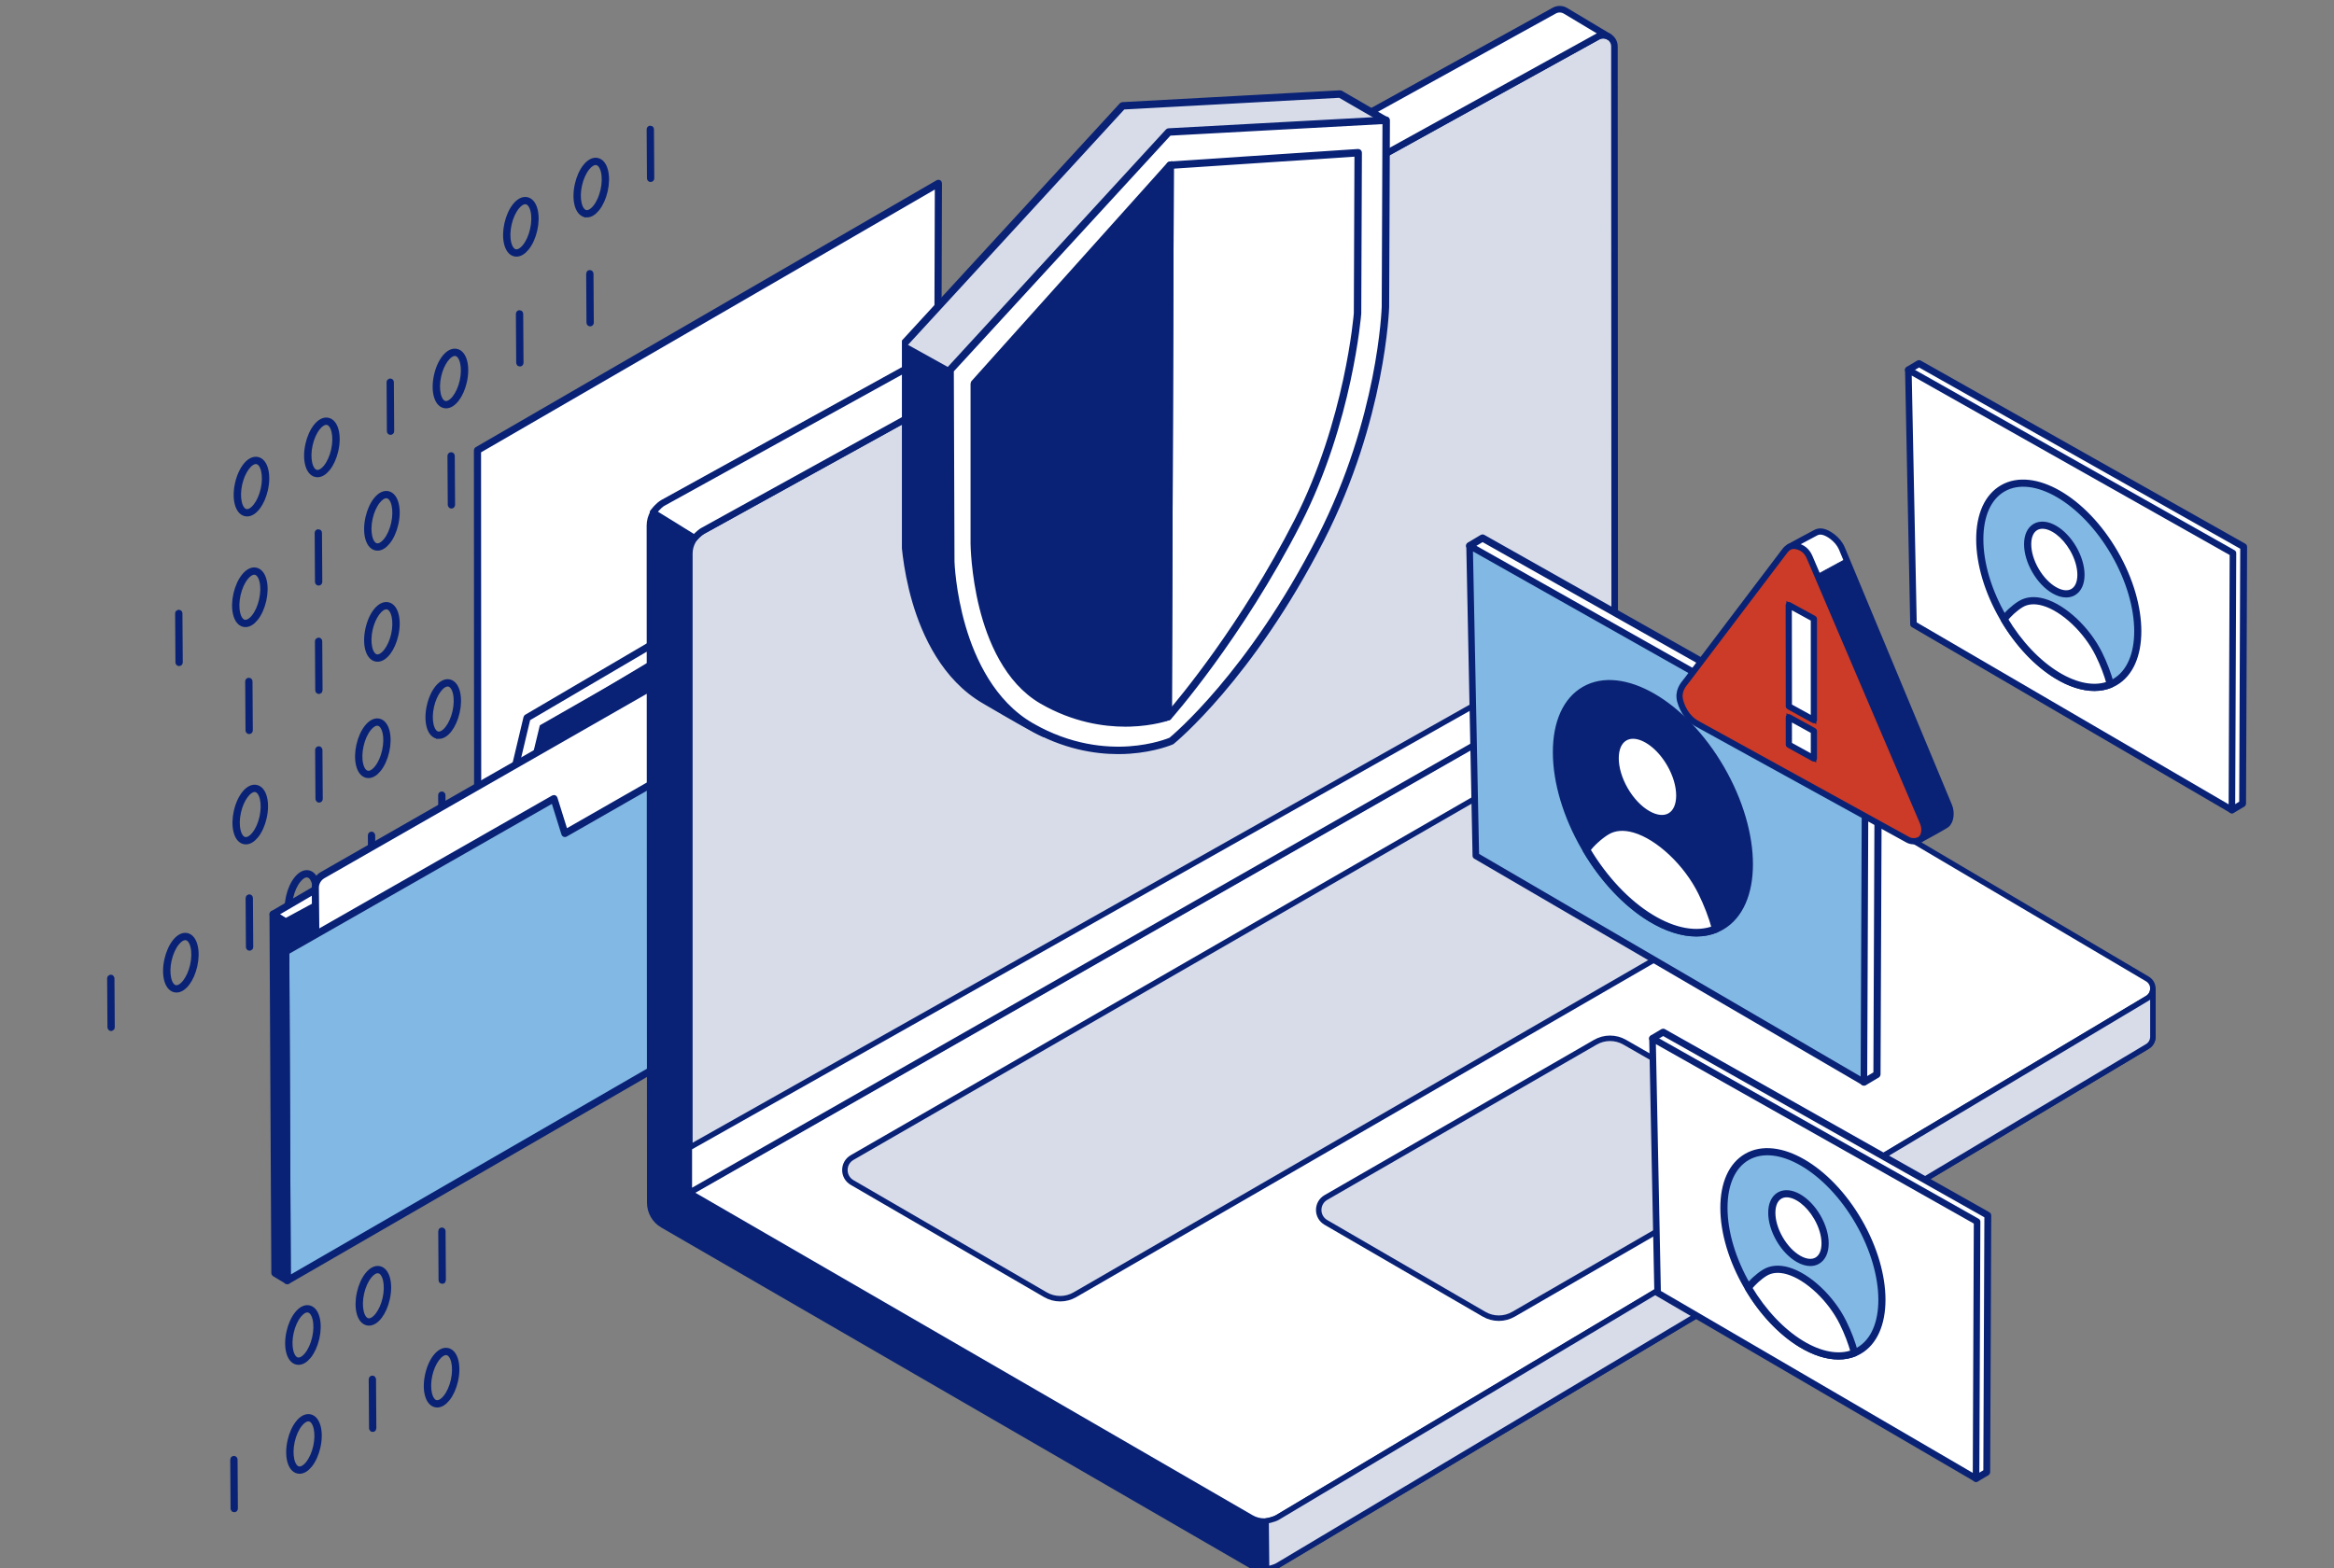 <svg width="427" height="287" viewBox="0 0 427 287" fill="none" xmlns="http://www.w3.org/2000/svg">
<rect x="0" y="0" width="427" height="287" fill="#808080" stroke="none"/>
<g clip-path="url(#clip0_4064_5192)">
<path d="M119.03 32.807H119.031C119.076 32.807 119.119 32.789 119.15 32.757C119.182 32.725 119.199 32.682 119.199 32.637L119.141 23.665C119.141 23.621 119.123 23.578 119.091 23.546C119.06 23.515 119.017 23.497 118.972 23.497H118.971C118.926 23.497 118.883 23.515 118.851 23.547C118.82 23.579 118.802 23.622 118.803 23.667L118.86 32.639C118.86 32.684 118.878 32.727 118.91 32.758C118.942 32.79 118.985 32.807 119.03 32.807ZM107.371 39.29C107.978 39.29 108.619 38.904 109.207 38.176C109.869 37.356 110.395 36.191 110.686 34.894C110.979 33.596 111.003 32.318 110.757 31.294C110.5 30.228 109.976 29.555 109.283 29.399C108.59 29.243 107.828 29.626 107.139 30.479C106.477 31.299 105.952 32.464 105.66 33.761C105.038 36.525 105.654 38.938 107.064 39.255C107.165 39.278 107.268 39.29 107.371 39.289V39.29ZM108.975 29.704C109.054 29.704 109.132 29.712 109.208 29.73C109.769 29.856 110.202 30.439 110.427 31.373C110.662 32.348 110.637 33.571 110.356 34.819C110.075 36.066 109.574 37.183 108.944 37.963C108.34 38.71 107.699 39.052 107.138 38.925C105.955 38.659 105.429 36.328 105.99 33.836C106.271 32.589 106.773 31.472 107.403 30.692C107.924 30.047 108.473 29.704 108.975 29.704ZM94.488 46.464C95.095 46.464 95.736 46.078 96.324 45.35C96.986 44.531 97.512 43.365 97.803 42.068C98.096 40.771 98.12 39.492 97.874 38.468C97.617 37.403 97.093 36.73 96.4 36.574C95.707 36.418 94.945 36.801 94.256 37.654C93.594 38.473 93.069 39.639 92.777 40.936C92.484 42.233 92.46 43.511 92.707 44.536C92.964 45.601 93.487 46.274 94.18 46.43C94.281 46.453 94.385 46.464 94.488 46.464ZM96.092 36.878C96.171 36.878 96.249 36.887 96.325 36.904C96.886 37.031 97.319 37.614 97.544 38.548C97.779 39.522 97.754 40.746 97.473 41.993C97.192 43.241 96.691 44.357 96.061 45.138C95.457 45.884 94.816 46.226 94.255 46.1C93.694 45.974 93.261 45.39 93.036 44.456C92.801 43.482 92.826 42.258 93.107 41.011C93.388 39.763 93.89 38.647 94.52 37.867C95.041 37.221 95.59 36.878 96.092 36.878ZM107.966 59.224H107.967C108.012 59.224 108.055 59.206 108.087 59.174C108.118 59.142 108.136 59.099 108.135 59.054L108.078 50.082C108.078 50.038 108.06 49.995 108.028 49.963C107.996 49.932 107.953 49.914 107.909 49.914H107.907C107.862 49.914 107.82 49.932 107.788 49.964C107.757 49.996 107.739 50.039 107.739 50.084L107.797 59.056C107.797 59.101 107.815 59.143 107.847 59.175C107.878 59.206 107.921 59.224 107.966 59.224ZM95.108 66.574H95.109C95.154 66.574 95.197 66.556 95.228 66.524C95.26 66.492 95.277 66.449 95.277 66.404L95.219 57.432C95.219 57.387 95.201 57.345 95.169 57.313C95.138 57.282 95.095 57.264 95.05 57.264H95.049C95.004 57.264 94.961 57.282 94.93 57.314C94.898 57.346 94.88 57.389 94.881 57.434L94.938 66.406C94.939 66.45 94.957 66.493 94.988 66.525C95.02 66.556 95.063 66.574 95.108 66.574ZM81.608 74.228C82.934 74.228 84.345 72.394 84.922 69.832C85.544 67.068 84.927 64.655 83.518 64.338C82.108 64.02 80.517 65.936 79.895 68.7C79.273 71.463 79.889 73.876 81.299 74.194C81.4 74.217 81.504 74.228 81.608 74.228ZM83.215 64.643C83.292 64.642 83.369 64.651 83.444 64.668C84.627 64.934 85.153 67.265 84.591 69.757C84.03 72.25 82.555 74.129 81.373 73.863C80.19 73.597 79.664 71.266 80.225 68.774C80.751 66.44 82.077 64.643 83.215 64.643ZM58.086 86.835C58.693 86.835 59.334 86.449 59.922 85.721C60.584 84.902 61.11 83.736 61.402 82.439C62.024 79.675 61.407 77.262 59.998 76.945C59.304 76.789 58.543 77.172 57.854 78.025C57.192 78.844 56.667 80.01 56.375 81.307C55.753 84.07 56.369 86.484 57.779 86.801C57.88 86.824 57.983 86.835 58.086 86.835ZM59.69 77.249C59.769 77.249 59.847 77.258 59.924 77.275C61.107 77.541 61.633 79.872 61.071 82.364C60.791 83.612 60.289 84.728 59.659 85.508C59.055 86.255 58.415 86.597 57.853 86.471C56.67 86.204 56.144 83.874 56.705 81.381C56.986 80.134 57.488 79.017 58.118 78.237C58.639 77.592 59.189 77.249 59.69 77.249ZM45.205 94.01C46.531 94.01 47.941 92.176 48.518 89.613C49.141 86.85 48.524 84.437 47.115 84.119C45.704 83.802 44.114 85.718 43.491 88.481C42.869 91.245 43.486 93.658 44.895 93.975C44.997 93.998 45.101 94.01 45.205 94.01ZM46.812 84.424C46.888 84.424 46.965 84.433 47.04 84.45C48.224 84.716 48.749 87.047 48.188 89.539C47.627 92.031 46.153 93.912 44.969 93.645C43.786 93.379 43.261 91.048 43.822 88.556C44.347 86.222 45.673 84.424 46.812 84.424ZM44.98 154.024C45.586 154.024 46.227 153.638 46.815 152.91C47.477 152.091 48.003 150.925 48.295 149.628C48.917 146.865 48.3 144.451 46.891 144.134C45.484 143.817 43.89 145.733 43.268 148.496C42.976 149.793 42.951 151.072 43.198 152.096C43.455 153.161 43.978 153.834 44.672 153.99C44.773 154.013 44.876 154.024 44.98 154.024ZM46.588 144.439C46.665 144.439 46.742 144.447 46.817 144.464C48 144.731 48.526 147.061 47.964 149.554C47.684 150.801 47.182 151.918 46.552 152.697C45.948 153.444 45.308 153.786 44.746 153.66C44.185 153.534 43.752 152.95 43.527 152.016C43.292 151.042 43.317 149.818 43.598 148.57C44.124 146.237 45.45 144.439 46.588 144.439ZM69.07 120.594C70.396 120.594 71.806 118.761 72.383 116.198C73.005 113.434 72.389 111.021 70.979 110.704C69.57 110.387 67.978 112.303 67.356 115.066C66.734 117.829 67.35 120.243 68.76 120.56C68.862 120.583 68.966 120.594 69.07 120.594ZM70.676 111.009C70.753 111.009 70.83 111.017 70.905 111.034C72.088 111.301 72.614 113.631 72.053 116.124C71.492 118.616 70.017 120.496 68.834 120.23C67.651 119.963 67.125 117.633 67.686 115.14C68.212 112.806 69.538 111.009 70.676 111.009ZM69.068 100.268C69.674 100.268 70.315 99.882 70.903 99.154C71.566 98.335 72.091 97.169 72.383 95.872C73.005 93.108 72.389 90.695 70.979 90.378C70.286 90.222 69.525 90.605 68.836 91.458C68.174 92.277 67.648 93.443 67.356 94.74C66.734 97.504 67.35 99.917 68.76 100.234C68.861 100.257 68.964 100.268 69.068 100.268ZM70.672 90.682C70.751 90.682 70.829 90.691 70.905 90.708C72.088 90.975 72.614 93.305 72.053 95.797C71.772 97.045 71.27 98.161 70.64 98.941C70.037 99.688 69.395 100.03 68.834 99.904C67.651 99.637 67.125 97.307 67.686 94.814C67.967 93.567 68.469 92.451 69.099 91.67C69.62 91.025 70.17 90.682 70.672 90.682ZM44.907 114.261C45.513 114.261 46.154 113.875 46.742 113.147C47.404 112.328 47.93 111.162 48.222 109.865C48.514 108.568 48.539 107.289 48.292 106.265C48.035 105.2 47.511 104.527 46.818 104.371C46.125 104.215 45.363 104.598 44.674 105.45C44.012 106.27 43.487 107.436 43.195 108.733C42.903 110.03 42.878 111.308 43.125 112.332C43.382 113.398 43.905 114.071 44.599 114.227C44.7 114.25 44.803 114.261 44.907 114.261ZM46.51 104.675C46.589 104.675 46.667 104.684 46.744 104.701C47.304 104.827 47.737 105.411 47.963 106.344C48.198 107.319 48.172 108.543 47.891 109.79C47.611 111.038 47.109 112.154 46.479 112.934C45.876 113.681 45.235 114.023 44.673 113.897C44.112 113.77 43.679 113.187 43.454 112.253C43.219 111.278 43.244 110.055 43.525 108.807C43.806 107.56 44.308 106.443 44.938 105.663C45.459 105.018 46.009 104.675 46.51 104.675ZM32.288 181.135C33.614 181.135 35.025 179.301 35.602 176.739C35.894 175.441 35.919 174.163 35.672 173.139C35.415 172.073 34.892 171.401 34.198 171.244C33.505 171.088 32.744 171.472 32.055 172.324C31.392 173.144 30.867 174.31 30.575 175.607C29.953 178.37 30.57 180.783 31.979 181.101C32.081 181.124 32.184 181.135 32.288 181.135ZM33.89 171.549C33.969 171.549 34.047 171.558 34.124 171.575C34.685 171.701 35.118 172.285 35.343 173.218C35.578 174.193 35.553 175.417 35.272 176.664C34.71 179.157 33.237 181.037 32.053 180.77C30.87 180.504 30.344 178.173 30.905 175.681C31.186 174.434 31.688 173.317 32.318 172.537C32.839 171.892 33.389 171.549 33.89 171.549ZM71.448 79.082H71.449C71.494 79.081 71.537 79.063 71.568 79.031C71.6 78.999 71.617 78.956 71.617 78.911L71.559 69.94C71.559 69.895 71.541 69.852 71.509 69.82C71.478 69.789 71.435 69.771 71.39 69.771H71.389C71.344 69.772 71.301 69.79 71.269 69.822C71.238 69.854 71.22 69.897 71.221 69.942L71.278 78.913C71.278 78.958 71.296 79.001 71.328 79.032C71.36 79.064 71.403 79.082 71.448 79.082ZM82.587 92.566H82.588C82.633 92.566 82.676 92.548 82.707 92.516C82.739 92.484 82.756 92.441 82.756 92.396L82.698 83.424C82.698 83.331 82.629 83.259 82.528 83.256C82.483 83.256 82.44 83.274 82.409 83.306C82.377 83.338 82.36 83.381 82.36 83.426L82.418 92.398C82.418 92.442 82.436 92.485 82.467 92.517C82.499 92.548 82.542 92.566 82.587 92.566ZM58.294 106.66H58.295C58.34 106.66 58.383 106.642 58.414 106.61C58.446 106.578 58.463 106.535 58.463 106.49L58.405 97.518C58.405 97.474 58.387 97.431 58.355 97.399C58.324 97.368 58.281 97.35 58.236 97.35H58.235C58.19 97.35 58.147 97.368 58.115 97.4C58.084 97.432 58.066 97.475 58.067 97.52L58.124 106.492C58.125 106.537 58.142 106.58 58.174 106.611C58.206 106.643 58.249 106.66 58.294 106.66ZM32.766 121.392H32.767C32.812 121.392 32.854 121.374 32.886 121.342C32.917 121.31 32.935 121.267 32.935 121.222L32.877 112.251C32.877 112.206 32.859 112.163 32.827 112.131C32.795 112.1 32.753 112.082 32.708 112.082H32.707C32.662 112.083 32.619 112.101 32.587 112.133C32.556 112.165 32.538 112.208 32.539 112.253L32.596 121.224C32.596 121.269 32.614 121.312 32.646 121.343C32.678 121.375 32.721 121.392 32.766 121.392ZM45.584 133.835H45.585C45.63 133.835 45.673 133.817 45.705 133.785C45.736 133.753 45.754 133.71 45.753 133.665L45.696 124.693C45.695 124.649 45.678 124.606 45.646 124.574C45.614 124.543 45.571 124.525 45.526 124.525H45.525C45.48 124.526 45.437 124.544 45.406 124.576C45.374 124.608 45.357 124.651 45.357 124.696L45.415 133.667C45.415 133.712 45.433 133.755 45.465 133.786C45.496 133.818 45.539 133.835 45.584 133.835ZM58.343 126.495H58.345C58.389 126.494 58.432 126.476 58.464 126.444C58.495 126.412 58.513 126.369 58.513 126.324L58.455 117.353C58.455 117.259 58.386 117.183 58.285 117.184C58.24 117.185 58.197 117.203 58.165 117.235C58.134 117.267 58.116 117.31 58.117 117.355L58.174 126.326C58.174 126.371 58.192 126.414 58.224 126.445C58.256 126.477 58.299 126.495 58.343 126.495ZM58.38 146.376H58.381C58.426 146.376 58.469 146.357 58.5 146.326C58.532 146.294 58.549 146.25 58.549 146.206L58.492 137.234C58.491 137.189 58.473 137.146 58.442 137.115C58.41 137.083 58.367 137.066 58.322 137.066H58.321C58.276 137.066 58.233 137.084 58.202 137.116C58.17 137.148 58.153 137.191 58.153 137.236L58.211 146.208C58.211 146.252 58.229 146.295 58.26 146.327C58.292 146.358 58.335 146.376 58.38 146.376ZM45.659 173.48H45.66C45.705 173.479 45.748 173.461 45.78 173.429C45.811 173.397 45.829 173.354 45.828 173.309L45.771 164.338C45.771 164.293 45.753 164.25 45.721 164.219C45.689 164.187 45.646 164.169 45.602 164.169H45.6C45.556 164.17 45.513 164.188 45.481 164.22C45.45 164.252 45.432 164.295 45.432 164.34L45.49 173.311C45.49 173.356 45.508 173.399 45.54 173.43C45.572 173.462 45.614 173.48 45.659 173.48ZM20.327 188.176H20.328C20.373 188.175 20.416 188.157 20.447 188.125C20.479 188.093 20.496 188.05 20.496 188.005L20.439 179.034C20.438 178.989 20.42 178.946 20.389 178.915C20.357 178.883 20.314 178.865 20.269 178.865H20.268C20.223 178.866 20.18 178.884 20.149 178.916C20.117 178.948 20.1 178.991 20.1 179.036L20.157 188.007C20.158 188.052 20.176 188.095 20.207 188.126C20.239 188.158 20.282 188.176 20.327 188.176ZM91.949 128.234H91.95C91.995 128.234 92.038 128.216 92.07 128.184C92.101 128.152 92.118 128.109 92.118 128.064L92.061 119.092C92.06 119.047 92.043 119.005 92.011 118.973C91.979 118.941 91.936 118.924 91.891 118.924H91.89C91.845 118.924 91.802 118.942 91.771 118.974C91.739 119.006 91.722 119.049 91.722 119.094L91.78 128.066C91.78 128.11 91.798 128.153 91.83 128.185C91.861 128.216 91.904 128.234 91.949 128.234ZM80.293 134.717C81.619 134.717 83.029 132.883 83.606 130.32C83.898 129.023 83.923 127.744 83.676 126.72C83.419 125.655 82.896 124.982 82.202 124.826C80.796 124.509 79.201 126.424 78.579 129.188C77.957 131.951 78.574 134.365 79.983 134.682C80.085 134.705 80.189 134.716 80.293 134.716V134.717ZM81.899 125.131C81.976 125.131 82.053 125.139 82.128 125.156C82.689 125.283 83.122 125.866 83.347 126.8C83.582 127.774 83.556 128.998 83.276 130.246C82.715 132.738 81.243 134.618 80.057 134.352C78.874 134.085 78.348 131.755 78.909 129.262C79.435 126.929 80.761 125.131 81.899 125.131ZM67.408 141.891C68.014 141.891 68.655 141.505 69.243 140.777C69.905 139.957 70.431 138.792 70.723 137.495C71.015 136.197 71.04 134.919 70.793 133.895C70.536 132.829 70.012 132.157 69.319 132C68.625 131.844 67.864 132.228 67.175 133.08C66.513 133.9 65.988 135.066 65.696 136.362C65.404 137.659 65.379 138.938 65.626 139.962C65.883 141.028 66.406 141.7 67.1 141.857C67.201 141.879 67.304 141.891 67.408 141.891ZM69.011 132.305C69.09 132.305 69.168 132.313 69.245 132.331C69.805 132.457 70.239 133.041 70.463 133.974C70.698 134.949 70.673 136.173 70.392 137.42C70.112 138.667 69.61 139.784 68.98 140.564C68.376 141.311 67.736 141.653 67.174 141.526C66.613 141.4 66.18 140.816 65.955 139.883C65.72 138.908 65.745 137.685 66.026 136.437C66.307 135.19 66.809 134.073 67.439 133.293C67.96 132.648 68.51 132.305 69.011 132.305ZM80.885 154.651H80.887C80.932 154.65 80.975 154.632 81.006 154.6C81.038 154.568 81.055 154.525 81.055 154.48L80.997 145.509C80.997 145.464 80.979 145.421 80.947 145.39C80.916 145.358 80.873 145.341 80.828 145.341H80.827C80.782 145.341 80.739 145.359 80.707 145.391C80.676 145.423 80.658 145.466 80.659 145.511L80.716 154.482C80.716 154.527 80.734 154.57 80.766 154.601C80.798 154.633 80.841 154.651 80.885 154.651ZM68.027 162.001H68.028C68.073 162 68.116 161.982 68.147 161.95C68.179 161.918 68.197 161.875 68.196 161.83L68.139 152.859C68.138 152.814 68.12 152.771 68.089 152.74C68.057 152.708 68.014 152.691 67.969 152.691H67.968C67.923 152.691 67.88 152.709 67.849 152.741C67.817 152.773 67.8 152.816 67.8 152.861L67.858 161.832C67.858 161.877 67.876 161.92 67.907 161.951C67.939 161.983 67.982 162.001 68.027 162.001ZM54.528 169.655C55.854 169.655 57.264 167.821 57.841 165.258C58.133 163.961 58.158 162.683 57.911 161.658C57.654 160.593 57.131 159.92 56.437 159.764C55.745 159.608 54.983 159.991 54.294 160.844C53.632 161.663 53.106 162.829 52.814 164.126C52.522 165.423 52.497 166.702 52.744 167.726C53.001 168.791 53.525 169.464 54.218 169.62C54.32 169.643 54.424 169.655 54.528 169.655ZM56.13 160.069C56.209 160.069 56.287 160.077 56.363 160.094C56.924 160.221 57.357 160.804 57.582 161.738C57.817 162.713 57.792 163.936 57.511 165.184C56.95 167.676 55.477 169.556 54.292 169.29C53.731 169.164 53.298 168.58 53.074 167.646C52.839 166.672 52.864 165.448 53.145 164.201C53.425 162.953 53.927 161.837 54.557 161.057C55.078 160.411 55.628 160.068 56.13 160.068V160.069ZM80.61 174.901C81.216 174.901 81.858 174.515 82.446 173.787C83.108 172.968 83.633 171.802 83.925 170.505C84.218 169.208 84.242 167.93 83.995 166.905C83.738 165.84 83.215 165.167 82.521 165.011C81.114 164.694 79.521 166.609 78.898 169.373C78.606 170.67 78.582 171.949 78.828 172.973C79.085 174.038 79.609 174.711 80.302 174.867C80.403 174.89 80.507 174.901 80.61 174.901ZM82.218 165.316C82.295 165.316 82.372 165.325 82.447 165.341C83.008 165.468 83.441 166.051 83.666 166.985C83.901 167.96 83.876 169.183 83.595 170.431C83.314 171.678 82.812 172.795 82.182 173.575C81.579 174.322 80.938 174.663 80.377 174.537C79.816 174.411 79.383 173.827 79.157 172.894C78.922 171.919 78.948 170.695 79.229 169.448C79.754 167.114 81.08 165.316 82.218 165.316V165.316ZM67.727 182.076C68.333 182.076 68.974 181.69 69.562 180.962C70.225 180.142 70.75 178.977 71.042 177.68C71.334 176.382 71.359 175.104 71.112 174.08C70.855 173.014 70.332 172.342 69.638 172.185C68.946 172.029 68.184 172.413 67.495 173.265C66.833 174.085 66.307 175.25 66.015 176.547C65.723 177.844 65.698 179.123 65.945 180.147C66.202 181.213 66.726 181.885 67.419 182.042C67.52 182.064 67.623 182.076 67.727 182.076ZM69.331 172.49C69.41 172.49 69.488 172.498 69.564 172.516C70.125 172.642 70.558 173.226 70.783 174.159C71.018 175.134 70.993 176.357 70.712 177.605C70.431 178.852 69.929 179.969 69.299 180.749C68.696 181.496 68.054 181.838 67.493 181.711C66.933 181.585 66.499 181.001 66.274 180.068C66.039 179.093 66.065 177.87 66.346 176.622C66.626 175.375 67.128 174.258 67.758 173.478C68.279 172.833 68.829 172.49 69.331 172.49ZM67.505 242.091C68.831 242.091 70.241 240.257 70.818 237.694C71.441 234.931 70.824 232.517 69.414 232.2C68.722 232.044 67.96 232.427 67.271 233.28C66.609 234.099 66.083 235.265 65.791 236.562C65.169 239.326 65.786 241.739 67.195 242.056C67.297 242.079 67.401 242.091 67.505 242.091ZM69.107 232.505C69.186 232.505 69.264 232.513 69.34 232.53C70.523 232.797 71.049 235.127 70.488 237.62C69.927 240.112 68.455 241.992 67.27 241.726C66.086 241.459 65.561 239.129 66.122 236.636C66.403 235.389 66.904 234.273 67.534 233.493C68.056 232.847 68.605 232.505 69.107 232.505ZM54.62 249.265C55.227 249.265 55.867 248.879 56.456 248.151C57.118 247.331 57.643 246.166 57.935 244.869C58.227 243.572 58.252 242.293 58.005 241.269C57.748 240.203 57.225 239.531 56.531 239.374C55.839 239.218 55.077 239.602 54.388 240.454C53.726 241.274 53.2 242.44 52.908 243.737C52.286 246.5 52.903 248.913 54.312 249.231C54.413 249.253 54.517 249.265 54.62 249.265ZM56.224 239.679C56.303 239.679 56.381 239.687 56.457 239.705C57.018 239.831 57.451 240.415 57.676 241.348C57.911 242.323 57.886 243.547 57.605 244.794C57.324 246.042 56.822 247.158 56.192 247.938C55.589 248.685 54.947 249.027 54.387 248.9C53.203 248.634 52.678 246.303 53.239 243.811C53.52 242.564 54.021 241.447 54.651 240.667C55.173 240.022 55.722 239.679 56.224 239.679V239.679ZM91.591 188.334C92.198 188.334 92.839 187.948 93.427 187.22C94.089 186.401 94.615 185.235 94.906 183.938C95.529 181.175 94.912 178.761 93.503 178.444C92.096 178.127 90.502 180.042 89.88 182.806C89.588 184.103 89.563 185.382 89.81 186.406C90.067 187.471 90.59 188.144 91.284 188.3C91.385 188.323 91.488 188.335 91.591 188.334V188.334ZM93.2 178.749C93.277 178.749 93.353 178.758 93.428 178.774C94.612 179.041 95.138 181.372 94.576 183.864C94.295 185.111 93.794 186.228 93.163 187.008C92.56 187.755 91.92 188.096 91.358 187.97C90.797 187.844 90.364 187.26 90.139 186.327C89.904 185.352 89.929 184.128 90.21 182.881C90.736 180.547 92.062 178.749 93.2 178.749V178.749ZM67.432 202.328C68.758 202.328 70.168 200.494 70.745 197.931C71.368 195.168 70.751 192.754 69.342 192.437C67.931 192.12 66.341 194.036 65.719 196.799C65.096 199.563 65.713 201.976 67.122 202.293C67.224 202.316 67.328 202.328 67.432 202.328ZM69.038 192.742C69.115 192.742 69.192 192.75 69.267 192.767C70.451 193.034 70.976 195.364 70.415 197.857C69.854 200.349 68.379 202.229 67.197 201.963C66.013 201.696 65.488 199.366 66.049 196.873C66.574 194.54 67.9 192.742 69.038 192.742ZM54.81 269.201C55.417 269.201 56.058 268.815 56.646 268.087C57.308 267.268 57.834 266.102 58.126 264.805C58.748 262.042 58.131 259.628 56.722 259.311C56.029 259.155 55.267 259.538 54.578 260.391C53.916 261.21 53.391 262.376 53.099 263.673C52.477 266.437 53.093 268.85 54.502 269.167C54.604 269.19 54.707 269.201 54.81 269.201ZM56.414 259.616C56.493 259.616 56.571 259.624 56.648 259.641C57.831 259.908 58.357 262.238 57.795 264.731C57.514 265.978 57.013 267.095 56.383 267.875C55.779 268.621 55.138 268.963 54.577 268.837C53.394 268.57 52.868 266.24 53.429 263.748C53.71 262.5 54.212 261.384 54.842 260.604C55.363 259.959 55.913 259.616 56.414 259.616V259.616ZM93.971 167.148H93.972C94.017 167.147 94.06 167.129 94.092 167.097C94.123 167.065 94.141 167.022 94.141 166.977L94.083 158.006C94.083 157.961 94.065 157.918 94.033 157.887C94.001 157.855 93.958 157.837 93.914 157.837H93.912C93.868 157.838 93.825 157.856 93.793 157.888C93.762 157.92 93.744 157.963 93.744 158.008L93.802 166.979C93.802 167.024 93.82 167.067 93.852 167.098C93.884 167.13 93.927 167.148 93.971 167.148ZM105.11 180.632H105.112C105.157 180.632 105.199 180.614 105.231 180.582C105.263 180.55 105.28 180.507 105.28 180.462L105.222 171.49C105.222 171.446 105.204 171.403 105.172 171.371C105.141 171.34 105.098 171.322 105.053 171.322H105.052C105.007 171.322 104.964 171.341 104.932 171.372C104.901 171.404 104.883 171.448 104.884 171.492L104.941 180.464C104.941 180.509 104.959 180.552 104.991 180.583C105.023 180.615 105.066 180.632 105.11 180.632ZM80.817 194.727H80.819C80.863 194.726 80.906 194.708 80.938 194.676C80.969 194.644 80.987 194.601 80.987 194.556L80.929 185.585C80.929 185.54 80.911 185.497 80.879 185.466C80.847 185.434 80.804 185.416 80.76 185.416H80.758C80.713 185.417 80.671 185.435 80.639 185.467C80.608 185.499 80.59 185.542 80.59 185.587L80.648 194.558C80.648 194.603 80.666 194.646 80.698 194.677C80.73 194.709 80.773 194.727 80.817 194.727ZM55.289 209.459H55.29C55.335 209.458 55.378 209.44 55.41 209.408C55.441 209.376 55.459 209.333 55.458 209.288L55.401 200.317C55.401 200.272 55.383 200.229 55.351 200.198C55.319 200.166 55.276 200.148 55.231 200.148H55.23C55.185 200.149 55.142 200.167 55.111 200.199C55.079 200.231 55.062 200.274 55.062 200.319L55.12 209.29C55.12 209.335 55.138 209.378 55.17 209.409C55.201 209.441 55.244 209.459 55.289 209.459ZM68.108 221.902H68.109C68.154 221.901 68.197 221.883 68.228 221.851C68.26 221.819 68.277 221.776 68.277 221.731L68.219 212.76C68.22 212.738 68.215 212.715 68.207 212.695C68.198 212.674 68.186 212.655 68.17 212.639C68.154 212.624 68.135 212.611 68.114 212.603C68.094 212.595 68.071 212.591 68.049 212.592C68.004 212.592 67.961 212.61 67.93 212.642C67.898 212.674 67.88 212.717 67.881 212.762L67.938 221.733C67.939 221.778 67.957 221.821 67.988 221.853C68.02 221.884 68.063 221.902 68.108 221.902ZM80.867 214.561H80.868C80.913 214.56 80.956 214.542 80.987 214.51C81.019 214.478 81.037 214.435 81.036 214.39L80.979 205.419C80.978 205.374 80.96 205.331 80.929 205.3C80.897 205.268 80.854 205.251 80.809 205.251H80.808C80.763 205.251 80.72 205.269 80.689 205.301C80.657 205.333 80.64 205.376 80.64 205.421L80.698 214.392C80.698 214.437 80.716 214.48 80.748 214.512C80.779 214.543 80.822 214.561 80.867 214.561ZM80.903 234.442H80.904C80.949 234.442 80.992 234.424 81.024 234.392C81.055 234.36 81.073 234.317 81.073 234.272L81.015 225.3C81.015 225.255 80.997 225.213 80.965 225.181C80.933 225.15 80.891 225.132 80.846 225.132H80.845C80.8 225.132 80.757 225.15 80.725 225.182C80.694 225.214 80.676 225.257 80.676 225.302L80.734 234.274C80.734 234.319 80.752 234.361 80.784 234.393C80.816 234.424 80.859 234.442 80.903 234.442ZM68.183 261.546H68.184C68.229 261.546 68.272 261.528 68.303 261.496C68.335 261.464 68.352 261.42 68.352 261.376L68.294 252.404C68.294 252.359 68.276 252.316 68.245 252.285C68.213 252.253 68.17 252.236 68.125 252.236H68.124C68.079 252.236 68.036 252.254 68.005 252.286C67.973 252.318 67.956 252.361 67.956 252.406L68.013 261.378C68.014 261.422 68.032 261.465 68.064 261.497C68.095 261.528 68.138 261.546 68.183 261.546ZM42.85 276.242H42.852C42.897 276.242 42.939 276.223 42.971 276.191C43.002 276.16 43.02 276.116 43.02 276.072L42.962 267.1C42.962 267.055 42.944 267.012 42.912 266.981C42.88 266.949 42.837 266.932 42.793 266.932H42.791C42.747 266.932 42.704 266.95 42.672 266.982C42.641 267.014 42.623 267.057 42.623 267.102L42.681 276.074C42.681 276.118 42.699 276.161 42.731 276.193C42.763 276.224 42.806 276.242 42.85 276.242ZM79.987 257.072C80.593 257.072 81.234 256.686 81.822 255.958C82.484 255.139 83.01 253.973 83.302 252.676C83.924 249.912 83.308 247.499 81.898 247.182C80.489 246.865 78.897 248.781 78.275 251.544C77.653 254.308 78.269 256.721 79.679 257.038C79.78 257.061 79.883 257.072 79.987 257.072ZM81.595 247.487C81.672 247.487 81.749 247.495 81.824 247.512C83.007 247.779 83.533 250.109 82.972 252.602C82.691 253.849 82.189 254.965 81.559 255.746C80.956 256.492 80.314 256.834 79.753 256.708C78.57 256.441 78.044 254.111 78.605 251.619C79.131 249.285 80.457 247.487 81.595 247.487V247.487Z" fill="#092275" stroke="#092275"/>
<g clip-path="url(#clip1_4064_5192)">
<path d="M87.354 82.401L171.679 33.551L171.449 107.271L87.392 156.416L87.354 82.401Z" fill="white"/>
<path d="M87.392 156.57C87.419 156.57 87.446 156.563 87.469 156.549L171.527 107.404C171.55 107.39 171.569 107.371 171.583 107.347C171.596 107.324 171.603 107.298 171.603 107.271L171.833 33.551C171.833 33.524 171.826 33.498 171.813 33.474C171.799 33.451 171.78 33.431 171.756 33.418C171.733 33.404 171.706 33.397 171.679 33.397C171.652 33.397 171.626 33.404 171.602 33.418L87.277 82.268C87.253 82.281 87.234 82.301 87.22 82.324C87.207 82.348 87.2 82.374 87.2 82.401L87.238 156.416C87.238 156.436 87.242 156.456 87.249 156.475C87.257 156.494 87.268 156.511 87.283 156.525C87.297 156.539 87.314 156.551 87.333 156.558C87.351 156.566 87.371 156.57 87.392 156.57L87.392 156.57ZM171.296 107.182L87.546 156.147L87.508 82.49L171.525 33.819L171.296 107.182H171.296Z" fill="#092275" stroke="#092275"/>
</g>
<g clip-path="url(#clip2_4064_5192)">
<path d="M132.892 113.387L99.471 133.418L96.415 144.755L52.253 168.743L49.955 167.309L93.995 141.52L96.413 131.367L129.982 111.651L132.892 113.387Z" fill="white"/>
<path d="M52.253 168.897C52.278 168.897 52.303 168.891 52.327 168.879L96.489 144.891C96.507 144.881 96.523 144.867 96.536 144.851C96.549 144.834 96.558 144.815 96.564 144.795L99.603 133.518L132.971 113.52C132.994 113.506 133.012 113.487 133.026 113.464C133.039 113.44 133.046 113.414 133.046 113.387C133.046 113.361 133.039 113.335 133.026 113.311C133.012 113.288 132.994 113.269 132.971 113.255L130.06 111.519C130.037 111.505 130.009 111.497 129.982 111.497C129.954 111.497 129.927 111.505 129.903 111.519L96.334 131.234C96.298 131.255 96.272 131.29 96.263 131.331L93.86 141.421L49.876 167.176C49.853 167.19 49.834 167.209 49.821 167.232C49.807 167.255 49.8 167.281 49.8 167.307C49.799 167.334 49.806 167.36 49.819 167.383C49.831 167.406 49.85 167.426 49.872 167.44L52.171 168.874C52.196 168.889 52.224 168.897 52.253 168.897L52.253 168.897ZM96.283 144.651L52.258 168.565L50.252 167.314L94.072 141.653C94.09 141.643 94.106 141.629 94.118 141.612C94.131 141.595 94.14 141.576 94.145 141.556L96.547 131.466L129.981 111.831L132.591 113.388L99.391 133.286C99.357 133.306 99.332 133.339 99.322 133.378L96.283 144.651V144.651Z" fill="#092275" stroke="#092275"/>
<path d="M132.892 113.388L132.559 188.123L52.547 234.327L52.253 168.743L96.451 142.971L98.895 132.833L132.892 113.388Z" fill="#092275"/>
<path d="M52.546 234.481C52.574 234.481 52.6 234.474 52.623 234.46L132.636 188.256C132.659 188.242 132.678 188.223 132.692 188.2C132.706 188.177 132.713 188.15 132.713 188.123L133.046 113.388C133.046 113.361 133.039 113.334 133.026 113.311C133.012 113.288 132.993 113.268 132.97 113.254C132.946 113.241 132.92 113.234 132.893 113.233C132.866 113.233 132.839 113.24 132.816 113.254L98.819 132.699C98.782 132.72 98.755 132.755 98.745 132.797L96.316 142.87L52.176 168.61C52.128 168.638 52.099 168.689 52.099 168.744L52.392 234.327C52.392 234.368 52.409 234.407 52.438 234.436C52.467 234.465 52.506 234.481 52.546 234.481V234.481ZM132.405 188.033L52.699 234.06L52.408 168.831L96.528 143.104C96.546 143.093 96.562 143.079 96.575 143.062C96.587 143.046 96.596 143.027 96.601 143.006L99.029 132.933L132.737 113.654L132.405 188.033L132.405 188.033Z" fill="#092275"/>
<path d="M58.277 218.582L128.71 178.287L128.639 122.537C128.637 121.544 127.564 120.922 126.702 121.416L59.023 160.146C58.612 160.381 58.272 160.721 58.037 161.131C57.802 161.542 57.68 162.008 57.685 162.481L58.277 218.582Z" fill="white"/>
<path d="M58.277 218.736C58.304 218.736 58.33 218.729 58.353 218.715L128.786 178.421C128.81 178.407 128.829 178.388 128.843 178.364C128.857 178.341 128.864 178.314 128.864 178.287L128.793 122.537C128.792 122.015 128.522 121.547 128.07 121.286C127.618 121.024 127.078 121.023 126.625 121.282L58.946 160.012C58.512 160.261 58.152 160.621 57.903 161.055C57.655 161.489 57.526 161.982 57.531 162.482L58.123 218.583C58.123 218.624 58.14 218.663 58.169 218.691C58.197 218.72 58.236 218.736 58.277 218.736ZM128.555 178.198L58.428 218.317L57.84 162.479C57.835 162.033 57.949 161.594 58.171 161.208C58.392 160.821 58.713 160.501 59.099 160.279L126.779 121.549C126.952 121.449 127.148 121.397 127.348 121.397C127.548 121.398 127.744 121.451 127.916 121.552C128.089 121.651 128.233 121.795 128.333 121.968C128.433 122.141 128.485 122.337 128.484 122.537L128.555 178.198V178.198Z" fill="#092275" stroke="#092275"/>
<path d="M52.547 234.362L132.559 188.123L132.802 135.677L103.345 152.529L101.348 146.141L52.278 174.148L52.547 234.362Z" fill="#82B8E4"/>
<path d="M52.547 234.516C52.574 234.516 52.6 234.509 52.624 234.495L132.636 188.256C132.659 188.243 132.679 188.223 132.692 188.2C132.706 188.177 132.713 188.15 132.713 188.123L132.957 135.677C132.957 135.65 132.95 135.624 132.936 135.6C132.923 135.577 132.903 135.557 132.88 135.543C132.857 135.53 132.83 135.523 132.803 135.522C132.776 135.522 132.749 135.529 132.726 135.543L103.435 152.3L101.496 146.095C101.489 146.073 101.477 146.052 101.461 146.036C101.446 146.019 101.426 146.006 101.405 145.997C101.383 145.989 101.36 145.985 101.337 145.987C101.314 145.988 101.292 145.995 101.272 146.007L52.201 174.014C52.177 174.028 52.158 174.047 52.144 174.071C52.13 174.095 52.123 174.121 52.123 174.149L52.393 234.363C52.393 234.404 52.409 234.442 52.438 234.471C52.467 234.5 52.506 234.516 52.547 234.516ZM132.405 188.033L52.699 234.095L52.432 174.237L101.258 146.369L103.198 152.575C103.205 152.597 103.216 152.617 103.232 152.634C103.248 152.651 103.267 152.664 103.288 152.673C103.31 152.681 103.333 152.685 103.356 152.683C103.379 152.681 103.401 152.674 103.421 152.663L132.647 135.943L132.405 188.033Z" fill="#092275" stroke="#092275"/>
<path d="M52.547 234.327L52.253 168.743L49.955 167.31L50.293 232.978L52.547 234.327Z" fill="#092275"/>
<path d="M52.547 234.481C52.567 234.481 52.587 234.477 52.606 234.469C52.624 234.461 52.641 234.45 52.656 234.435C52.67 234.421 52.681 234.404 52.689 234.385C52.697 234.366 52.701 234.346 52.701 234.326L52.407 168.742C52.407 168.689 52.38 168.64 52.335 168.612L50.036 167.178C50.013 167.164 49.986 167.156 49.958 167.155C49.931 167.155 49.904 167.161 49.88 167.175C49.856 167.188 49.836 167.208 49.822 167.232C49.808 167.255 49.8 167.282 49.8 167.31L50.139 232.979C50.139 233.033 50.167 233.082 50.214 233.11L52.467 234.459C52.491 234.473 52.519 234.481 52.546 234.481H52.547ZM52.1 168.829L52.391 234.054L50.447 232.89L50.11 167.588L52.1 168.829Z" fill="#092275" stroke="#092275"/>
</g>
<path d="M118.803 96.188C118.803 95.342 119.03 94.512 119.46 93.784C119.889 93.056 120.506 92.456 121.246 92.047L284.35 1.943C284.671 1.766 285.033 1.677 285.4 1.687C285.766 1.697 286.124 1.804 286.435 1.998L294.376 6.751L288.1 125.722L133.123 214.578L295.41 130.414L393.865 181.121V189.732C393.865 190.458 393.484 191.13 392.861 191.501L233.713 286.508C232.989 286.94 232.163 287.171 231.321 287.176C230.478 287.182 229.649 286.962 228.92 286.54L121.226 224.202C120.508 223.787 119.912 223.191 119.498 222.472C119.084 221.754 118.866 220.94 118.865 220.111L118.803 96.188Z" fill="#092275" stroke="#092275" stroke-miterlimit="10" stroke-linecap="round" stroke-linejoin="round"/>
<path d="M295.41 121.598L392.853 179.142C394.199 179.937 394.204 181.884 392.861 182.685L233.713 277.692C232.99 278.124 232.164 278.355 231.321 278.36C230.478 278.366 229.649 278.146 228.92 277.724L126.113 218.214L295.41 121.598Z" fill="white" stroke="#092275" stroke-miterlimit="10" stroke-linecap="round" stroke-linejoin="round"/>
<path d="M155.883 216.396L191.259 236.934C192.078 237.409 193.007 237.66 193.953 237.661C194.9 237.662 195.83 237.412 196.649 236.939L326.634 161.759C328.384 160.748 328.38 158.22 326.627 157.214L291.244 136.893C290.428 136.425 289.503 136.178 288.563 136.179C287.622 136.18 286.698 136.428 285.883 136.897L155.89 211.835C154.135 212.847 154.131 215.378 155.883 216.396ZM276.893 240.504L326.285 211.937C328.035 210.925 328.03 208.397 326.277 207.391L297.231 190.72C296.415 190.252 295.491 190.006 294.551 190.007C293.61 190.008 292.686 190.256 291.872 190.725L242.576 219.14C240.821 220.152 240.817 222.683 242.569 223.701L271.503 240.499C272.322 240.974 273.251 241.225 274.197 241.226C275.144 241.226 276.073 240.977 276.893 240.504Z" fill="#D8DCE9" stroke="#092275" stroke-miterlimit="10" stroke-linecap="round" stroke-linejoin="round"/>
<path d="M295.356 8.503L295.41 121.598L126.113 218.214V101.299C126.113 100.454 126.34 99.624 126.769 98.895C127.199 98.167 127.816 97.567 128.556 97.159L292.3 6.701C293.673 5.942 295.355 6.935 295.356 8.503Z" fill="#D8DCE9" stroke="#092275" stroke-width="1.2" stroke-miterlimit="10" stroke-linecap="round" stroke-linejoin="round"/>
<path d="M295.407 114.559L295.41 121.598L126.113 218.214V210.028L295.407 114.559Z" fill="white" stroke="#092275" stroke-miterlimit="10" stroke-linecap="round" stroke-linejoin="round"/>
<path d="M127.049 98.476C127.049 98.476 127.954 97.49 128.557 97.158L292.299 6.701C292.979 6.325 293.734 6.379 294.323 6.719L286.434 1.998C286.123 1.804 285.766 1.696 285.4 1.687C285.033 1.677 284.671 1.766 284.351 1.944L121.246 92.047C120.493 92.464 119.461 93.783 119.461 93.783L127.049 98.476Z" fill="white" stroke="#092275" stroke-width="1.2" stroke-miterlimit="10" stroke-linecap="round" stroke-linejoin="round"/>
<path d="M231.719 287.157C231.719 287.157 233.094 286.878 233.713 286.509L392.86 191.502C393.167 191.319 393.42 191.06 393.596 190.75C393.773 190.44 393.865 190.09 393.865 189.733V181.122L393.851 181.115C393.795 181.73 393.464 182.325 392.86 182.685L233.713 277.693C233.068 278.077 231.632 278.347 231.632 278.347L231.719 287.157Z" fill="#D8DCE9" stroke="#092275" stroke-miterlimit="10" stroke-linecap="round" stroke-linejoin="round"/>
<g clip-path="url(#clip3_4064_5192)">
<path d="M253.451 22.003L245.166 17.207L205.371 19.369L165.38 62.905L165.506 98.017C165.506 98.017 166.137 120.032 180.174 128.143C181.918 129.151 189.48 133.64 191.144 134.26C170.733 117.902 175.631 67.967 175.631 67.967L214.279 25.744L253.451 22.003Z" fill="#D8DCE9"/>
<path d="M191.144 134.44C191.181 134.44 191.218 134.428 191.249 134.407C191.279 134.385 191.302 134.355 191.315 134.32C191.327 134.285 191.328 134.247 191.318 134.211C191.308 134.175 191.287 134.143 191.258 134.12C180.765 125.711 177.122 108.188 175.914 94.969C174.65 81.13 175.717 68.996 175.805 68.044L214.366 25.917L253.468 22.182C253.506 22.178 253.542 22.163 253.571 22.138C253.6 22.112 253.62 22.079 253.628 22.042C253.636 22.005 253.632 21.966 253.617 21.931C253.601 21.896 253.575 21.867 253.542 21.848L245.257 17.052C245.226 17.035 245.19 17.026 245.156 17.028L205.361 19.189C205.314 19.192 205.269 19.213 205.237 19.248L165.246 62.784C165.216 62.817 165.199 62.861 165.199 62.906L165.325 98.018C165.326 98.078 165.505 103.624 167.402 110.089C169.156 116.067 172.78 124.079 180.083 128.299C180.351 128.454 180.757 128.691 181.258 128.984C183.984 130.579 189.657 133.899 191.08 134.428C191.1 134.436 191.122 134.44 191.144 134.44H191.144ZM252.874 21.877L214.262 25.565C214.217 25.57 214.175 25.59 214.145 25.623L175.496 67.846C175.47 67.875 175.454 67.911 175.45 67.95C175.438 68.075 174.239 80.617 175.553 94.996C176.324 103.445 177.8 110.869 179.938 117.059C182.415 124.231 185.793 129.76 189.992 133.52C187.76 132.371 183.64 129.96 181.442 128.674C180.94 128.381 180.534 128.143 180.265 127.988C173.068 123.829 169.488 115.909 167.752 109.997C165.867 103.575 165.689 98.067 165.687 98.013L165.562 62.974L205.455 19.544L245.121 17.39L252.874 21.877Z" fill="#092275" stroke="#092275" stroke-linejoin="round"/>
<path d="M165.38 62.905L165.506 98.017C165.506 98.017 166.137 120.032 180.175 128.143C181.918 129.151 189.48 133.64 191.144 134.26C170.734 117.902 175.578 68.57 175.578 68.57L165.38 62.905Z" fill="#092275"/>
<path d="M191.144 134.44C191.182 134.44 191.218 134.428 191.249 134.407C191.279 134.385 191.302 134.355 191.315 134.32C191.327 134.285 191.329 134.247 191.318 134.211C191.308 134.175 191.287 134.143 191.258 134.12C180.764 125.71 177.107 108.348 175.887 95.264C174.564 81.068 175.746 68.71 175.758 68.587C175.761 68.553 175.754 68.517 175.738 68.487C175.722 68.456 175.697 68.43 175.666 68.413L165.469 62.748C165.441 62.733 165.41 62.725 165.378 62.725C165.347 62.726 165.316 62.734 165.288 62.75C165.261 62.766 165.239 62.789 165.223 62.816C165.207 62.843 165.199 62.874 165.199 62.906L165.325 98.019C165.326 98.078 165.505 103.624 167.402 110.089C169.157 116.067 172.781 124.079 180.083 128.299C180.351 128.454 180.757 128.691 181.258 128.984C183.984 130.579 189.658 133.899 191.08 134.429C191.101 134.436 191.122 134.44 191.144 134.44ZM175.386 68.67C175.269 69.97 174.269 81.807 175.526 95.297C176.306 103.66 177.787 111.013 179.93 117.154C182.412 124.267 185.792 129.764 189.991 133.519C187.758 132.37 183.64 129.96 181.442 128.674C180.94 128.381 180.534 128.143 180.266 127.988C173.066 123.828 169.486 115.903 167.75 109.988C165.866 103.567 165.689 98.067 165.687 98.013L165.563 63.212L175.386 68.67V68.67Z" fill="#092275"/>
<path d="M213.809 24.157L253.603 21.995L253.462 56.152C253.462 56.152 252.971 76.38 241.627 98.566C228.518 124.203 214.31 135.599 214.31 135.599C214.31 135.599 202.389 140.892 188.613 132.931C174.575 124.82 173.943 102.807 173.943 102.807L173.819 67.693L213.809 24.157Z" fill="white"/>
<path d="M204.579 137.501C205.313 137.501 206.001 137.474 206.64 137.43C211.32 137.103 214.353 135.776 214.383 135.763C214.398 135.757 214.411 135.748 214.423 135.739C214.565 135.624 228.812 124.025 241.788 98.647C253.021 76.679 253.638 56.359 253.643 56.156L253.784 21.996C253.784 21.971 253.779 21.947 253.769 21.924C253.759 21.902 253.745 21.881 253.727 21.865C253.709 21.848 253.688 21.835 253.665 21.826C253.642 21.818 253.617 21.814 253.593 21.815L213.799 23.977C213.751 23.98 213.707 24.001 213.675 24.036L173.685 67.572C173.654 67.605 173.637 67.649 173.638 67.694L173.761 102.808C173.763 102.867 173.942 108.413 175.84 114.877C177.594 120.855 181.218 128.866 188.521 133.086C194.619 136.61 200.347 137.501 204.579 137.501ZM214.214 135.444C213.937 135.562 211.013 136.766 206.598 137.072C202.337 137.367 195.774 136.861 188.704 132.776C181.507 128.617 177.926 120.697 176.19 114.785C174.304 108.364 174.126 102.857 174.124 102.802L174 67.763L213.893 24.333L253.421 22.185L253.281 56.151C253.276 56.349 252.659 76.592 241.465 98.484C228.742 123.367 214.808 134.958 214.214 135.444Z" fill="#092275" stroke="#092275" stroke-linejoin="round"/>
<path d="M213.711 131.16C213.711 131.16 202.804 135.168 190.71 128.18C178.388 121.059 178.239 99.461 178.239 99.461V70.195L214.07 30.226L213.711 131.16Z" fill="#092275"/>
<path d="M205.881 132.483C206.182 132.483 206.472 132.479 206.751 132.47C210.97 132.342 213.746 131.339 213.774 131.328C213.808 131.316 213.838 131.293 213.859 131.263C213.881 131.233 213.892 131.197 213.892 131.16L214.251 30.227C214.251 30.19 214.24 30.154 214.219 30.124C214.199 30.094 214.169 30.071 214.135 30.058C214.1 30.045 214.063 30.043 214.027 30.051C213.991 30.06 213.959 30.079 213.935 30.106L178.104 70.075C178.074 70.108 178.058 70.15 178.058 70.194V99.461C178.058 99.516 178.113 104.955 179.678 111.193C181.125 116.966 184.199 124.625 190.619 128.335C196.452 131.705 202.003 132.483 205.881 132.483ZM213.53 131.031C212.319 131.429 202.01 134.501 190.801 128.024C184.493 124.379 181.462 116.816 180.031 111.114C178.476 104.916 178.42 99.513 178.42 99.46V70.263L213.887 30.701L213.53 131.031Z" fill="#092275" stroke="#092275"/>
<path d="M213.711 131.34C213.737 131.34 213.762 131.335 213.785 131.324C213.809 131.314 213.829 131.299 213.846 131.28C213.974 131.136 226.758 116.723 237.582 95.555C246.956 77.222 248.526 57.554 248.541 57.357L248.659 27.944C248.659 27.894 248.638 27.846 248.602 27.812C248.565 27.778 248.515 27.761 248.466 27.764L214.058 30.047C214.012 30.05 213.969 30.07 213.938 30.103C213.907 30.136 213.889 30.18 213.889 30.226L213.53 131.159C213.53 131.183 213.534 131.207 213.543 131.228C213.552 131.25 213.566 131.27 213.583 131.287C213.599 131.304 213.619 131.317 213.641 131.326C213.663 131.335 213.687 131.34 213.711 131.34ZM248.296 28.135L248.179 57.343C248.165 57.526 246.599 77.126 237.259 95.392C227.411 114.654 215.938 128.309 213.894 130.676L214.251 30.395L248.296 28.135Z" fill="#092275" stroke="#092275"/>
</g>
<path d="M410.473 100.053L351.077 66.524L349.127 67.688L408.32 148.235L410.281 147.07L410.473 100.053Z" fill="white"/>
<path d="M408.321 148.362C408.343 148.362 408.366 148.355 408.385 148.344L410.346 147.179C410.365 147.168 410.381 147.152 410.391 147.133C410.402 147.114 410.408 147.093 410.408 147.071L410.6 100.053C410.6 100.031 410.594 100.008 410.583 99.989C410.571 99.969 410.555 99.953 410.536 99.942L351.139 66.413C351.12 66.402 351.098 66.397 351.075 66.397C351.053 66.397 351.031 66.403 351.012 66.415L349.062 67.579C349.047 67.588 349.034 67.601 349.023 67.615C349.013 67.629 349.006 67.646 349.003 67.663C348.999 67.68 348.999 67.698 349.003 67.716C349.007 67.733 349.014 67.749 349.025 67.763L408.219 148.31C408.23 148.326 408.246 148.339 408.263 148.348C408.281 148.357 408.301 148.362 408.321 148.362ZM410.155 146.998L408.355 148.067L349.311 67.725L351.079 66.67L410.346 100.126L410.155 146.998Z" fill="#092275" stroke="#092275" stroke-linejoin="round"/>
<path d="M350.066 114.245L408.32 148.234L408.513 101.217L349.127 67.688L350.066 114.245Z" fill="white"/>
<path d="M350.066 114.245L349.764 114.763C349.583 114.658 349.471 114.466 349.467 114.257L350.066 114.245ZM408.32 148.234L408.92 148.237C408.919 148.451 408.804 148.649 408.618 148.755C408.432 148.861 408.203 148.86 408.018 148.752L408.32 148.234ZM408.513 101.217L408.808 100.694C408.997 100.801 409.114 101.002 409.113 101.219L408.513 101.217ZM349.127 67.688L348.527 67.7C348.523 67.485 348.634 67.284 348.819 67.173C349.004 67.063 349.234 67.06 349.422 67.166L349.127 67.688ZM350.066 114.245L350.369 113.727L408.623 147.716L408.32 148.234L408.018 148.752L349.764 114.763L350.066 114.245ZM408.32 148.234L407.72 148.232L407.913 101.214L408.513 101.217L409.113 101.219L408.92 148.237L408.32 148.234ZM408.513 101.217L408.218 101.739L348.832 68.211L349.127 67.688L349.422 67.166L408.808 100.694L408.513 101.217ZM349.127 67.688L349.727 67.676L350.666 114.233L350.066 114.245L349.467 114.257L348.527 67.7L349.127 67.688Z" fill="#092275"/>
<path d="M386.9 124.834C386.638 124.984 386.368 125.117 386.089 125.233C380.493 127.548 372.069 122.454 366.663 113.339V113.337C366.594 113.22 366.524 113.102 366.455 112.982C360.796 103.189 360.774 92.615 366.406 89.366C372.037 86.118 381.19 91.424 386.849 101.217C392.508 111.012 392.53 121.586 386.9 124.834Z" fill="#82B8E4"/>
<path d="M383.166 125.946C381.031 125.946 378.653 125.189 376.223 123.706C372.591 121.491 369.148 117.838 366.528 113.419C366.525 113.414 366.522 113.41 366.52 113.404L366.501 113.372C366.44 113.269 366.379 113.166 366.319 113.061C363.569 108.301 362.049 103.208 362.039 98.72C362.03 94.201 363.553 90.831 366.328 89.23C372.026 85.943 381.292 91.286 386.986 101.139C392.679 110.993 392.676 121.684 386.978 124.97H386.978C386.711 125.123 386.434 125.26 386.15 125.378C385.232 125.758 384.229 125.946 383.166 125.946ZM366.806 113.272C369.4 117.641 372.802 121.251 376.387 123.438C379.939 125.605 383.363 126.191 386.029 125.088C386.301 124.975 386.566 124.844 386.821 124.697C392.368 121.498 392.319 111 386.713 101.296C381.107 91.593 372.033 86.302 366.485 89.502C363.812 91.044 362.345 94.318 362.354 98.72C362.363 103.153 363.868 108.19 366.592 112.903C366.652 113.007 366.712 113.11 366.772 113.213L366.799 113.258C366.801 113.262 366.804 113.267 366.806 113.272Z" fill="#092275"/>
<path d="M386.9 124.834H386.901M383.166 125.946C381.031 125.946 378.653 125.189 376.223 123.706C372.591 121.491 369.148 117.838 366.528 113.419C366.525 113.414 366.522 113.41 366.52 113.404L366.501 113.372C366.44 113.269 366.379 113.166 366.319 113.061C363.569 108.301 362.049 103.208 362.039 98.72C362.03 94.201 363.553 90.831 366.328 89.23C372.026 85.943 381.292 91.286 386.986 101.139C392.679 110.993 392.676 121.684 386.978 124.97H386.978C386.711 125.123 386.434 125.26 386.15 125.378C385.232 125.758 384.229 125.946 383.166 125.946ZM366.806 113.272C369.4 117.641 372.802 121.251 376.387 123.438C379.939 125.605 383.363 126.191 386.029 125.088C386.301 124.975 386.566 124.844 386.821 124.697C392.368 121.498 392.319 111 386.713 101.296C381.107 91.593 372.033 86.302 366.485 89.502C363.812 91.044 362.345 94.318 362.354 98.72C362.363 103.153 363.868 108.19 366.592 112.903C366.652 113.007 366.712 113.11 366.772 113.213L366.799 113.258C366.801 113.262 366.804 113.267 366.806 113.272Z" stroke="#092275" stroke-linejoin="round"/>
<path d="M386.089 125.233C380.493 127.548 372.069 122.453 366.663 113.339V113.337C367.201 112.501 368.527 111.261 369.672 110.564C373.867 108.014 380.973 113.582 383.984 119.694C385.027 121.814 385.682 123.7 386.089 125.233Z" fill="white"/>
<path d="M383.166 125.946C381.032 125.946 378.653 125.189 376.223 123.706C372.592 121.491 369.148 117.838 366.528 113.419C366.513 113.395 366.506 113.367 366.506 113.339C366.506 113.309 366.514 113.278 366.531 113.252C367.101 112.367 368.445 111.127 369.591 110.43C370.797 109.697 372.265 109.574 373.956 110.066C377.649 111.141 381.926 115.161 384.126 119.625C385.043 121.489 385.755 123.362 386.242 125.192C386.262 125.269 386.223 125.348 386.15 125.378C385.232 125.758 384.229 125.946 383.166 125.946H383.166ZM366.848 113.343C369.437 117.68 372.822 121.263 376.387 123.438C379.883 125.57 383.254 126.172 385.902 125.139C385.422 123.371 384.729 121.564 383.844 119.764C381.68 115.372 377.484 111.42 373.868 110.368C372.266 109.902 370.882 110.013 369.755 110.699C368.696 111.342 367.417 112.509 366.848 113.343Z" fill="#092275" stroke="#092275" stroke-linejoin="round"/>
<path d="M379.274 108.353C381.18 107.253 381.184 103.693 379.282 100.402C377.38 97.11 374.293 95.334 372.387 96.433C370.481 97.533 370.477 101.093 372.379 104.384C374.28 107.676 377.367 109.452 379.274 108.353Z" fill="white"/>
<path d="M378 108.837C377.305 108.837 376.538 108.607 375.747 108.151C374.421 107.388 373.176 106.078 372.243 104.463C371.309 102.847 370.796 101.116 370.798 99.587C370.8 98.026 371.336 96.858 372.309 96.297C374.287 95.156 377.477 96.962 379.419 100.323C380.352 101.938 380.865 103.67 380.864 105.199C380.862 106.759 380.326 107.927 379.353 108.489C378.95 108.721 378.493 108.837 378 108.837ZM373.666 96.263C373.232 96.263 372.826 96.362 372.466 96.569C371.595 97.072 371.114 98.144 371.113 99.587C371.111 101.062 371.609 102.737 372.515 104.306C373.422 105.874 374.625 107.143 375.904 107.879C377.155 108.599 378.325 108.719 379.196 108.216C380.067 107.714 380.548 106.642 380.549 105.199C380.551 103.724 380.053 102.048 379.147 100.48C377.657 97.902 375.431 96.263 373.666 96.263Z" fill="#092275" stroke="#092275" stroke-linejoin="round"/>
<path d="M343.621 139.315L271.231 98.451L268.854 99.871L340.998 198.038L343.387 196.618L343.621 139.315Z" fill="white"/>
<path d="M340.998 198.192C341.025 198.192 341.052 198.184 341.076 198.17L343.466 196.751C343.489 196.738 343.508 196.718 343.521 196.695C343.534 196.672 343.541 196.646 343.542 196.619L343.776 139.316C343.776 139.288 343.768 139.261 343.755 139.237C343.741 139.214 343.721 139.194 343.697 139.181L271.307 98.317C271.283 98.303 271.257 98.297 271.229 98.297C271.202 98.297 271.176 98.305 271.152 98.319L268.775 99.738C268.757 99.749 268.741 99.764 268.729 99.781C268.716 99.799 268.708 99.819 268.703 99.84C268.699 99.861 268.699 99.883 268.704 99.904C268.708 99.925 268.717 99.945 268.73 99.962L340.873 198.129C340.887 198.148 340.906 198.164 340.928 198.175C340.95 198.186 340.973 198.192 340.998 198.192ZM343.233 196.53L341.039 197.833L269.079 99.916L271.233 98.63L343.467 139.405L343.233 196.53Z" fill="#092275" stroke="#092275"/>
<path d="M270 156.613L340.998 198.038L341.232 140.734L268.855 99.871L270 156.613Z" fill="#82B8E4"/>
<path d="M270 156.613L269.698 157.131C269.518 157.026 269.405 156.834 269.401 156.625L270 156.613ZM340.998 198.038L341.598 198.04C341.597 198.254 341.481 198.452 341.295 198.559C341.109 198.665 340.88 198.664 340.695 198.556L340.998 198.038ZM341.232 140.734L341.527 140.211C341.716 140.318 341.833 140.519 341.832 140.736L341.232 140.734ZM268.855 99.871L268.255 99.883C268.251 99.667 268.362 99.466 268.547 99.356C268.732 99.245 268.962 99.242 269.15 99.348L268.855 99.871ZM270 156.613L270.303 156.095L341.3 197.519L340.998 198.038L340.695 198.556L269.698 157.131L270 156.613ZM340.998 198.038L340.398 198.035L340.632 140.731L341.232 140.734L341.832 140.736L341.598 198.04L340.998 198.038ZM341.232 140.734L340.937 141.256L268.56 100.393L268.855 99.871L269.15 99.348L341.527 140.211L341.232 140.734ZM268.855 99.871L269.455 99.859L270.6 156.601L270 156.613L269.401 156.625L268.255 99.883L268.855 99.871Z" fill="#092275"/>
<path d="M314.891 169.517C314.573 169.7 314.243 169.863 313.904 170.004C307.083 172.826 296.816 166.616 290.227 155.508V155.506C290.143 155.362 290.059 155.219 289.974 155.073C283.077 143.137 283.051 130.251 289.915 126.291C296.777 122.332 307.933 128.799 314.83 140.735C321.727 152.673 321.753 165.559 314.891 169.517Z" fill="#092275"/>
<path d="M310.34 170.873C307.739 170.873 304.84 169.95 301.878 168.144C297.453 165.444 293.256 160.991 290.062 155.606C290.059 155.6 290.056 155.594 290.053 155.588L290.03 155.549C289.956 155.423 289.882 155.297 289.808 155.169C286.456 149.368 284.604 143.161 284.592 137.692C284.581 132.184 286.437 128.076 289.819 126.125C296.763 122.12 308.057 128.631 314.996 140.639C321.934 152.649 321.93 165.678 314.987 169.684H314.987C314.661 169.871 314.324 170.037 313.977 170.181C312.858 170.644 311.636 170.873 310.34 170.873ZM290.401 155.426C293.563 160.751 297.709 165.152 302.078 167.816C306.407 170.457 310.581 171.171 313.83 169.827C314.162 169.689 314.484 169.53 314.795 169.351C321.555 165.452 321.496 152.658 314.664 140.831C307.831 129.005 296.772 122.557 290.011 126.457C286.753 128.336 284.965 132.326 284.976 137.691C284.987 143.094 286.821 149.233 290.14 154.977C290.214 155.104 290.287 155.229 290.361 155.355L290.393 155.409C290.396 155.415 290.399 155.42 290.401 155.426Z" fill="#092275"/>
<path d="M314.891 169.517H314.893M310.34 170.873C307.739 170.873 304.84 169.95 301.878 168.144C297.453 165.444 293.256 160.991 290.062 155.606C290.059 155.6 290.056 155.594 290.053 155.588L290.03 155.549C289.956 155.423 289.882 155.297 289.808 155.169C286.456 149.368 284.604 143.161 284.592 137.692C284.581 132.184 286.437 128.076 289.819 126.125C296.763 122.12 308.057 128.631 314.996 140.639C321.934 152.649 321.93 165.678 314.987 169.684H314.987C314.661 169.871 314.324 170.037 313.977 170.181C312.858 170.644 311.636 170.873 310.34 170.873ZM290.401 155.426C293.563 160.751 297.709 165.152 302.078 167.816C306.407 170.457 310.581 171.171 313.83 169.827C314.162 169.689 314.484 169.53 314.795 169.351C321.555 165.452 321.496 152.658 314.664 140.831C307.831 129.005 296.772 122.557 290.011 126.457C286.753 128.336 284.965 132.326 284.976 137.691C284.987 143.094 286.821 149.233 290.14 154.977C290.214 155.104 290.287 155.229 290.361 155.355L290.393 155.409C290.396 155.415 290.399 155.42 290.401 155.426Z" stroke="#092275"/>
<path d="M313.903 170.004C307.083 172.826 296.815 166.616 290.227 155.508V155.506C290.883 154.487 292.499 152.975 293.895 152.126C299.007 149.019 307.668 155.805 311.338 163.254C312.609 165.837 313.407 168.136 313.903 170.004Z" fill="white"/>
<path d="M310.341 170.873C307.739 170.873 304.841 169.95 301.879 168.143C297.453 165.444 293.257 160.991 290.063 155.606C290.045 155.576 290.036 155.542 290.036 155.508C290.036 155.471 290.047 155.433 290.066 155.403C290.761 154.323 292.399 152.812 293.796 151.963C295.266 151.069 297.056 150.92 299.116 151.519C303.617 152.829 308.83 157.729 311.511 163.169C312.629 165.441 313.496 167.724 314.089 169.955C314.114 170.047 314.066 170.144 313.977 170.181C312.859 170.644 311.636 170.873 310.341 170.873H310.341ZM290.453 155.513C293.609 160.799 297.734 165.166 302.079 167.816C306.339 170.415 310.449 171.148 313.675 169.889C313.09 167.735 312.246 165.532 311.167 163.339C308.529 157.986 303.416 153.17 299.009 151.887C297.056 151.319 295.37 151.455 293.996 152.29C292.706 153.075 291.147 154.497 290.453 155.513Z" fill="#092275" stroke="#092275"/>
<path d="M305.597 149.431C307.921 148.09 307.925 143.752 305.608 139.74C303.29 135.729 299.527 133.564 297.204 134.904C294.881 136.244 294.876 140.583 297.194 144.594C299.512 148.606 303.274 150.771 305.597 149.431Z" fill="white"/>
<path d="M304.045 150.021C303.198 150.021 302.263 149.741 301.298 149.185C299.682 148.255 298.166 146.659 297.028 144.69C295.89 142.721 295.265 140.611 295.267 138.747C295.269 136.846 295.923 135.422 297.108 134.738C299.52 133.347 303.407 135.548 305.774 139.644C306.911 141.613 307.537 143.724 307.535 145.587C307.533 147.489 306.879 148.912 305.694 149.596C305.202 149.88 304.645 150.021 304.045 150.021ZM298.762 134.696C298.234 134.696 297.739 134.817 297.3 135.07C296.238 135.683 295.652 136.989 295.651 138.748C295.649 140.545 296.256 142.587 297.36 144.498C298.465 146.41 299.931 147.956 301.49 148.853C303.015 149.731 304.44 149.877 305.502 149.265C306.564 148.652 307.15 147.346 307.152 145.587C307.154 143.79 306.546 141.747 305.442 139.836C303.626 136.694 300.914 134.696 298.762 134.696Z" fill="#092275" stroke="#092275"/>
<path d="M356.577 147.49C357.077 148.694 356.88 150.322 356.093 150.915C355.523 151.344 351.199 153.678 351.199 153.678L312.281 125.51L327.331 100.099C327.331 100.099 331.704 97.706 332.269 97.437C332.579 97.29 332.957 97.216 333.42 97.299C334.395 97.475 336.188 98.608 336.943 100.308L356.577 147.49L356.577 147.49Z" fill="white"/>
<path d="M351.199 153.746C351.185 153.746 351.171 153.741 351.16 153.733L312.242 125.565C312.228 125.555 312.218 125.541 312.215 125.524C312.212 125.508 312.214 125.491 312.223 125.476L327.274 100.065C327.28 100.054 327.289 100.046 327.299 100.04C327.478 99.942 331.68 97.642 332.24 97.376C332.602 97.204 333.003 97.156 333.432 97.233C334.443 97.415 336.247 98.576 337.005 100.281L356.64 147.464C357.166 148.732 356.93 150.37 356.134 150.969C355.566 151.397 351.408 153.642 351.231 153.738C351.221 153.743 351.21 153.746 351.199 153.746L351.199 153.746ZM312.371 125.492L351.205 153.599C351.629 153.369 355.521 151.261 356.053 150.861C356.791 150.305 357.011 148.711 356.515 147.516L336.881 100.334C336.143 98.673 334.39 97.543 333.408 97.366C333.008 97.293 332.634 97.338 332.298 97.498C331.758 97.755 327.673 99.99 327.38 100.15L312.371 125.492Z" fill="#092275" stroke="#092275"/>
<path d="M337.758 102.266L356.577 147.49C357.078 148.694 356.881 150.322 356.094 150.914C355.524 151.344 351.199 153.678 351.199 153.678L316.511 128.572L332.426 105.162L337.758 102.266L337.758 102.266Z" fill="#092275"/>
<path d="M351.199 153.746C351.185 153.746 351.171 153.741 351.159 153.733L316.471 128.626C316.457 128.616 316.447 128.601 316.444 128.583C316.441 128.566 316.445 128.548 316.455 128.534L332.37 105.125C332.376 105.116 332.384 105.108 332.394 105.103L337.726 102.207C337.734 102.202 337.743 102.2 337.752 102.199C337.762 102.198 337.771 102.199 337.78 102.203C337.789 102.206 337.797 102.211 337.804 102.217C337.811 102.224 337.816 102.232 337.82 102.24L356.639 147.464C357.166 148.732 356.93 150.369 356.134 150.969C355.566 151.396 351.408 153.642 351.231 153.738C351.221 153.743 351.21 153.746 351.199 153.746V153.746ZM316.603 128.555L351.204 153.598C351.629 153.369 355.521 151.261 356.053 150.861C356.791 150.305 357.011 148.711 356.515 147.516L337.724 102.361L332.472 105.214L316.603 128.555V128.555Z" fill="#092275"/>
<path d="M351.697 150.294C352.305 151.547 352.138 152.986 351.351 153.578C350.781 154.008 349.75 154.071 349.067 153.696L310.446 132.42C308.838 131.537 307.856 129.936 307.401 128.314C306.841 126.32 308.173 125.05 308.63 124.444L326.312 101.096C326.606 100.709 327.247 99.691 328.552 99.926C329.527 100.102 330.476 100.631 331.039 101.915L351.697 150.294H351.697Z" fill="#CB3B27"/>
<path d="M350.115 154.011C349.732 154.011 349.348 153.927 349.035 153.755L310.414 132.479C308.955 131.678 307.862 130.205 307.336 128.332C306.833 126.539 307.842 125.305 308.384 124.643C308.459 124.552 308.523 124.473 308.576 124.403L326.259 101.055C326.279 101.029 326.301 101 326.324 100.968C326.643 100.535 327.307 99.633 328.565 99.859C329.751 100.073 330.605 100.756 331.101 101.888L351.759 150.266C352.374 151.535 352.213 153.014 351.392 153.632C351.06 153.882 350.588 154.011 350.115 154.011L350.115 154.011ZM328.172 99.958C327.235 99.958 326.723 100.654 326.433 101.048C326.409 101.08 326.387 101.11 326.367 101.137L308.684 124.484C308.629 124.557 308.564 124.636 308.489 124.728C307.925 125.417 306.982 126.57 307.466 128.296C307.765 129.36 308.554 131.304 310.479 132.361L349.1 153.637C349.746 153.992 350.759 153.94 351.311 153.524C352.083 152.943 352.226 151.537 351.637 150.323C351.636 150.322 351.636 150.321 351.635 150.32L330.977 101.942C330.501 100.854 329.681 100.198 328.541 99.992C328.419 99.97 328.296 99.959 328.172 99.958Z" fill="#092275" stroke="#092275"/>
<path d="M331.847 131.791L327.269 129.266L327.248 110.719L331.847 113.235V131.791Z" fill="white"/>
<path d="M331.847 131.858C331.835 131.858 331.824 131.855 331.814 131.85L327.237 129.325C327.226 129.319 327.217 129.31 327.211 129.3C327.205 129.29 327.202 129.278 327.202 129.266L327.18 110.719C327.18 110.707 327.183 110.695 327.189 110.685C327.195 110.675 327.203 110.667 327.213 110.661C327.223 110.655 327.235 110.651 327.247 110.651C327.258 110.651 327.27 110.654 327.28 110.659L331.879 113.175C331.9 113.187 331.914 113.21 331.914 113.235V131.791C331.914 131.809 331.907 131.826 331.894 131.838C331.882 131.851 331.864 131.858 331.846 131.858L331.847 131.858ZM327.337 129.226L331.779 131.676V113.275L327.315 110.833L327.337 129.226Z" fill="#092275" stroke="#092275"/>
<path d="M331.847 133.779V138.811L327.269 136.286L327.263 131.254L331.847 133.779Z" fill="white"/>
<path d="M331.847 138.879C331.835 138.879 331.824 138.876 331.814 138.871L327.237 136.346C327.226 136.34 327.217 136.331 327.211 136.321C327.205 136.31 327.202 136.299 327.202 136.286L327.196 131.255C327.196 131.243 327.199 131.231 327.205 131.221C327.211 131.211 327.219 131.202 327.229 131.196C327.239 131.19 327.251 131.187 327.263 131.187C327.274 131.187 327.286 131.19 327.296 131.195L331.879 133.72C331.89 133.726 331.899 133.735 331.905 133.745C331.911 133.756 331.914 133.767 331.914 133.78V138.812C331.914 138.83 331.907 138.847 331.894 138.859C331.882 138.872 331.865 138.879 331.847 138.879H331.847ZM327.337 136.246L331.779 138.697V133.819L327.331 131.369L327.337 136.246Z" fill="#092275" stroke="#092275"/>
<path d="M363.665 222.399L304.269 188.87L302.319 190.035L361.512 270.581L363.473 269.417L363.665 222.399Z" fill="white"/>
<path d="M361.513 270.708C361.535 270.708 361.558 270.702 361.577 270.69L363.538 269.526C363.557 269.514 363.573 269.498 363.583 269.479C363.594 269.46 363.6 269.439 363.6 269.417L363.792 222.399C363.792 222.377 363.786 222.355 363.775 222.335C363.764 222.316 363.747 222.3 363.728 222.289L304.331 188.76C304.312 188.749 304.29 188.743 304.267 188.743C304.245 188.743 304.223 188.75 304.204 188.761L302.254 189.926C302.239 189.935 302.226 189.947 302.215 189.961C302.205 189.976 302.198 189.992 302.195 190.009C302.191 190.027 302.191 190.044 302.195 190.062C302.199 190.079 302.206 190.095 302.217 190.11L361.411 270.656C361.422 270.672 361.438 270.685 361.456 270.694C361.473 270.703 361.493 270.708 361.513 270.708ZM363.347 269.344L361.547 270.413L302.503 190.072L304.271 189.016L363.538 222.473L363.347 269.344Z" fill="#092275" stroke="#092275"/>
<path d="M303.258 236.591L361.512 270.581L361.705 223.563L302.319 190.035L303.258 236.591Z" fill="white"/>
<path d="M303.258 236.591L302.956 237.11C302.776 237.004 302.663 236.812 302.659 236.603L303.258 236.591ZM361.512 270.581L362.112 270.583C362.112 270.797 361.996 270.995 361.81 271.101C361.624 271.208 361.395 271.207 361.21 271.099L361.512 270.581ZM361.705 223.563L362 223.041C362.189 223.147 362.306 223.348 362.305 223.565L361.705 223.563ZM302.319 190.035L301.719 190.047C301.715 189.831 301.826 189.63 302.011 189.52C302.196 189.409 302.426 189.406 302.614 189.512L302.319 190.035ZM303.258 236.591L303.561 236.073L361.815 270.062L361.512 270.581L361.21 271.099L302.956 237.11L303.258 236.591ZM361.512 270.581L360.912 270.578L361.105 223.561L361.705 223.563L362.305 223.565L362.112 270.583L361.512 270.581ZM361.705 223.563L361.41 224.085L302.024 190.557L302.319 190.035L302.614 189.512L362 223.041L361.705 223.563ZM302.319 190.035L302.919 190.023L303.858 236.579L303.258 236.591L302.659 236.603L301.719 190.047L302.319 190.035Z" fill="#092275"/>
<path d="M340.092 247.18C339.831 247.331 339.56 247.464 339.282 247.58C333.686 249.895 325.261 244.8 319.855 235.686V235.684C319.786 235.566 319.717 235.448 319.647 235.329C313.988 225.535 313.966 214.962 319.599 211.713C325.229 208.465 334.382 213.77 340.041 223.564C345.7 233.359 345.722 243.932 340.092 247.18Z" fill="#82B8E4"/>
<path d="M336.358 248.293C334.223 248.293 331.845 247.536 329.415 246.053C325.784 243.838 322.34 240.185 319.72 235.766C319.717 235.761 319.714 235.756 319.712 235.751L319.693 235.719C319.632 235.616 319.572 235.512 319.511 235.408C316.761 230.648 315.241 225.555 315.231 221.067C315.222 216.548 316.745 213.178 319.52 211.577C325.218 208.29 334.485 213.633 340.178 223.486C345.871 233.34 345.868 244.031 340.171 247.317H340.17C339.903 247.47 339.626 247.607 339.342 247.725C338.424 248.105 337.421 248.293 336.358 248.293ZM319.998 235.618C322.592 239.988 325.994 243.598 329.579 245.785C333.131 247.952 336.555 248.538 339.221 247.435C339.493 247.321 339.758 247.191 340.013 247.044C345.56 243.845 345.511 233.347 339.905 223.643C334.299 213.94 325.225 208.649 319.677 211.849C317.004 213.391 315.537 216.665 315.546 221.067C315.555 225.5 317.06 230.537 319.784 235.25C319.844 235.354 319.904 235.457 319.964 235.56L319.991 235.605C319.993 235.609 319.996 235.614 319.998 235.618Z" fill="#092275"/>
<path d="M340.092 247.181H340.094M336.358 248.293C334.223 248.293 331.845 247.536 329.415 246.053C325.784 243.838 322.34 240.185 319.72 235.766C319.717 235.761 319.714 235.756 319.712 235.751L319.693 235.719C319.632 235.616 319.572 235.512 319.511 235.408C316.761 230.648 315.241 225.555 315.231 221.067C315.222 216.548 316.745 213.178 319.52 211.577C325.218 208.29 334.485 213.633 340.178 223.486C345.871 233.34 345.868 244.031 340.171 247.317H340.17C339.903 247.47 339.626 247.607 339.342 247.725C338.424 248.105 337.421 248.293 336.358 248.293ZM319.998 235.618C322.592 239.988 325.994 243.598 329.579 245.785C333.131 247.952 336.555 248.538 339.221 247.435C339.493 247.321 339.758 247.191 340.013 247.044C345.56 243.845 345.511 233.347 339.905 223.643C334.299 213.94 325.225 208.649 319.677 211.849C317.004 213.391 315.537 216.665 315.546 221.067C315.555 225.5 317.06 230.537 319.784 235.25C319.844 235.354 319.904 235.457 319.964 235.56L319.991 235.605C319.993 235.609 319.996 235.614 319.998 235.618Z" stroke="#092275"/>
<path d="M339.281 247.58C333.685 249.895 325.261 244.801 319.855 235.686V235.685C320.393 234.848 321.719 233.608 322.864 232.912C327.059 230.362 334.165 235.93 337.176 242.042C338.219 244.161 338.874 246.047 339.281 247.58Z" fill="white"/>
<path d="M336.358 248.293C334.224 248.293 331.846 247.536 329.416 246.053C325.784 243.838 322.341 240.185 319.72 235.766C319.706 235.742 319.698 235.714 319.698 235.686C319.698 235.656 319.707 235.625 319.723 235.599C320.293 234.714 321.637 233.474 322.784 232.777C323.989 232.044 325.458 231.921 327.148 232.413C330.842 233.488 335.119 237.508 337.318 241.972C338.236 243.836 338.948 245.709 339.434 247.539C339.454 247.615 339.415 247.695 339.342 247.725C338.424 248.105 337.422 248.293 336.358 248.293H336.358ZM320.041 235.69C322.63 240.027 326.014 243.61 329.58 245.785C333.075 247.917 336.447 248.519 339.094 247.486C338.614 245.718 337.922 243.911 337.036 242.111C334.872 237.719 330.677 233.767 327.061 232.715C325.459 232.249 324.075 232.36 322.947 233.046C321.889 233.689 320.61 234.856 320.041 235.69Z" fill="#092275" stroke="#092275"/>
<path d="M332.466 230.7C334.372 229.6 334.376 226.04 332.474 222.749C330.573 219.457 327.486 217.681 325.579 218.781C323.673 219.88 323.669 223.44 325.571 226.731C327.473 230.023 330.56 231.799 332.466 230.7Z" fill="white"/>
<path d="M331.193 231.184C330.498 231.184 329.73 230.954 328.939 230.498C327.613 229.735 326.368 228.425 325.435 226.81C324.502 225.194 323.989 223.463 323.99 221.934C323.992 220.373 324.528 219.205 325.501 218.644C327.48 217.503 330.669 219.309 332.611 222.67C333.544 224.285 334.058 226.017 334.056 227.546C334.054 229.106 333.518 230.274 332.545 230.835C332.142 231.068 331.685 231.184 331.193 231.184ZM326.858 218.61C326.424 218.61 326.019 218.709 325.658 218.916C324.787 219.419 324.306 220.491 324.305 221.934C324.303 223.409 324.801 225.084 325.708 226.653C326.614 228.221 327.817 229.49 329.096 230.226C330.347 230.946 331.517 231.066 332.388 230.563C333.259 230.06 333.74 228.989 333.742 227.546C333.743 226.071 333.245 224.395 332.339 222.827C330.849 220.249 328.624 218.61 326.858 218.61Z" fill="#092275" stroke="#092275"/>
</g>
<defs>
<clipPath id="clip0_4064_5192">
<rect width="427" height="287" fill="white" transform="matrix(-1 0 0 1 427 0)"/>
</clipPath>
<clipPath id="clip1_4064_5192">
<rect width="89.1" height="130.9" fill="white" transform="matrix(-1 0 0 1 174.1 25.697)"/>
</clipPath>
<clipPath id="clip2_4064_5192">
<rect width="105.046" height="127.503" fill="white" transform="matrix(-1 0 0 1 133.046 111.497)"/>
</clipPath>
<clipPath id="clip3_4064_5192">
<rect width="92" height="123" fill="white" transform="matrix(-1 0 0 1 257 15)"/>
</clipPath>
</defs>
</svg>
